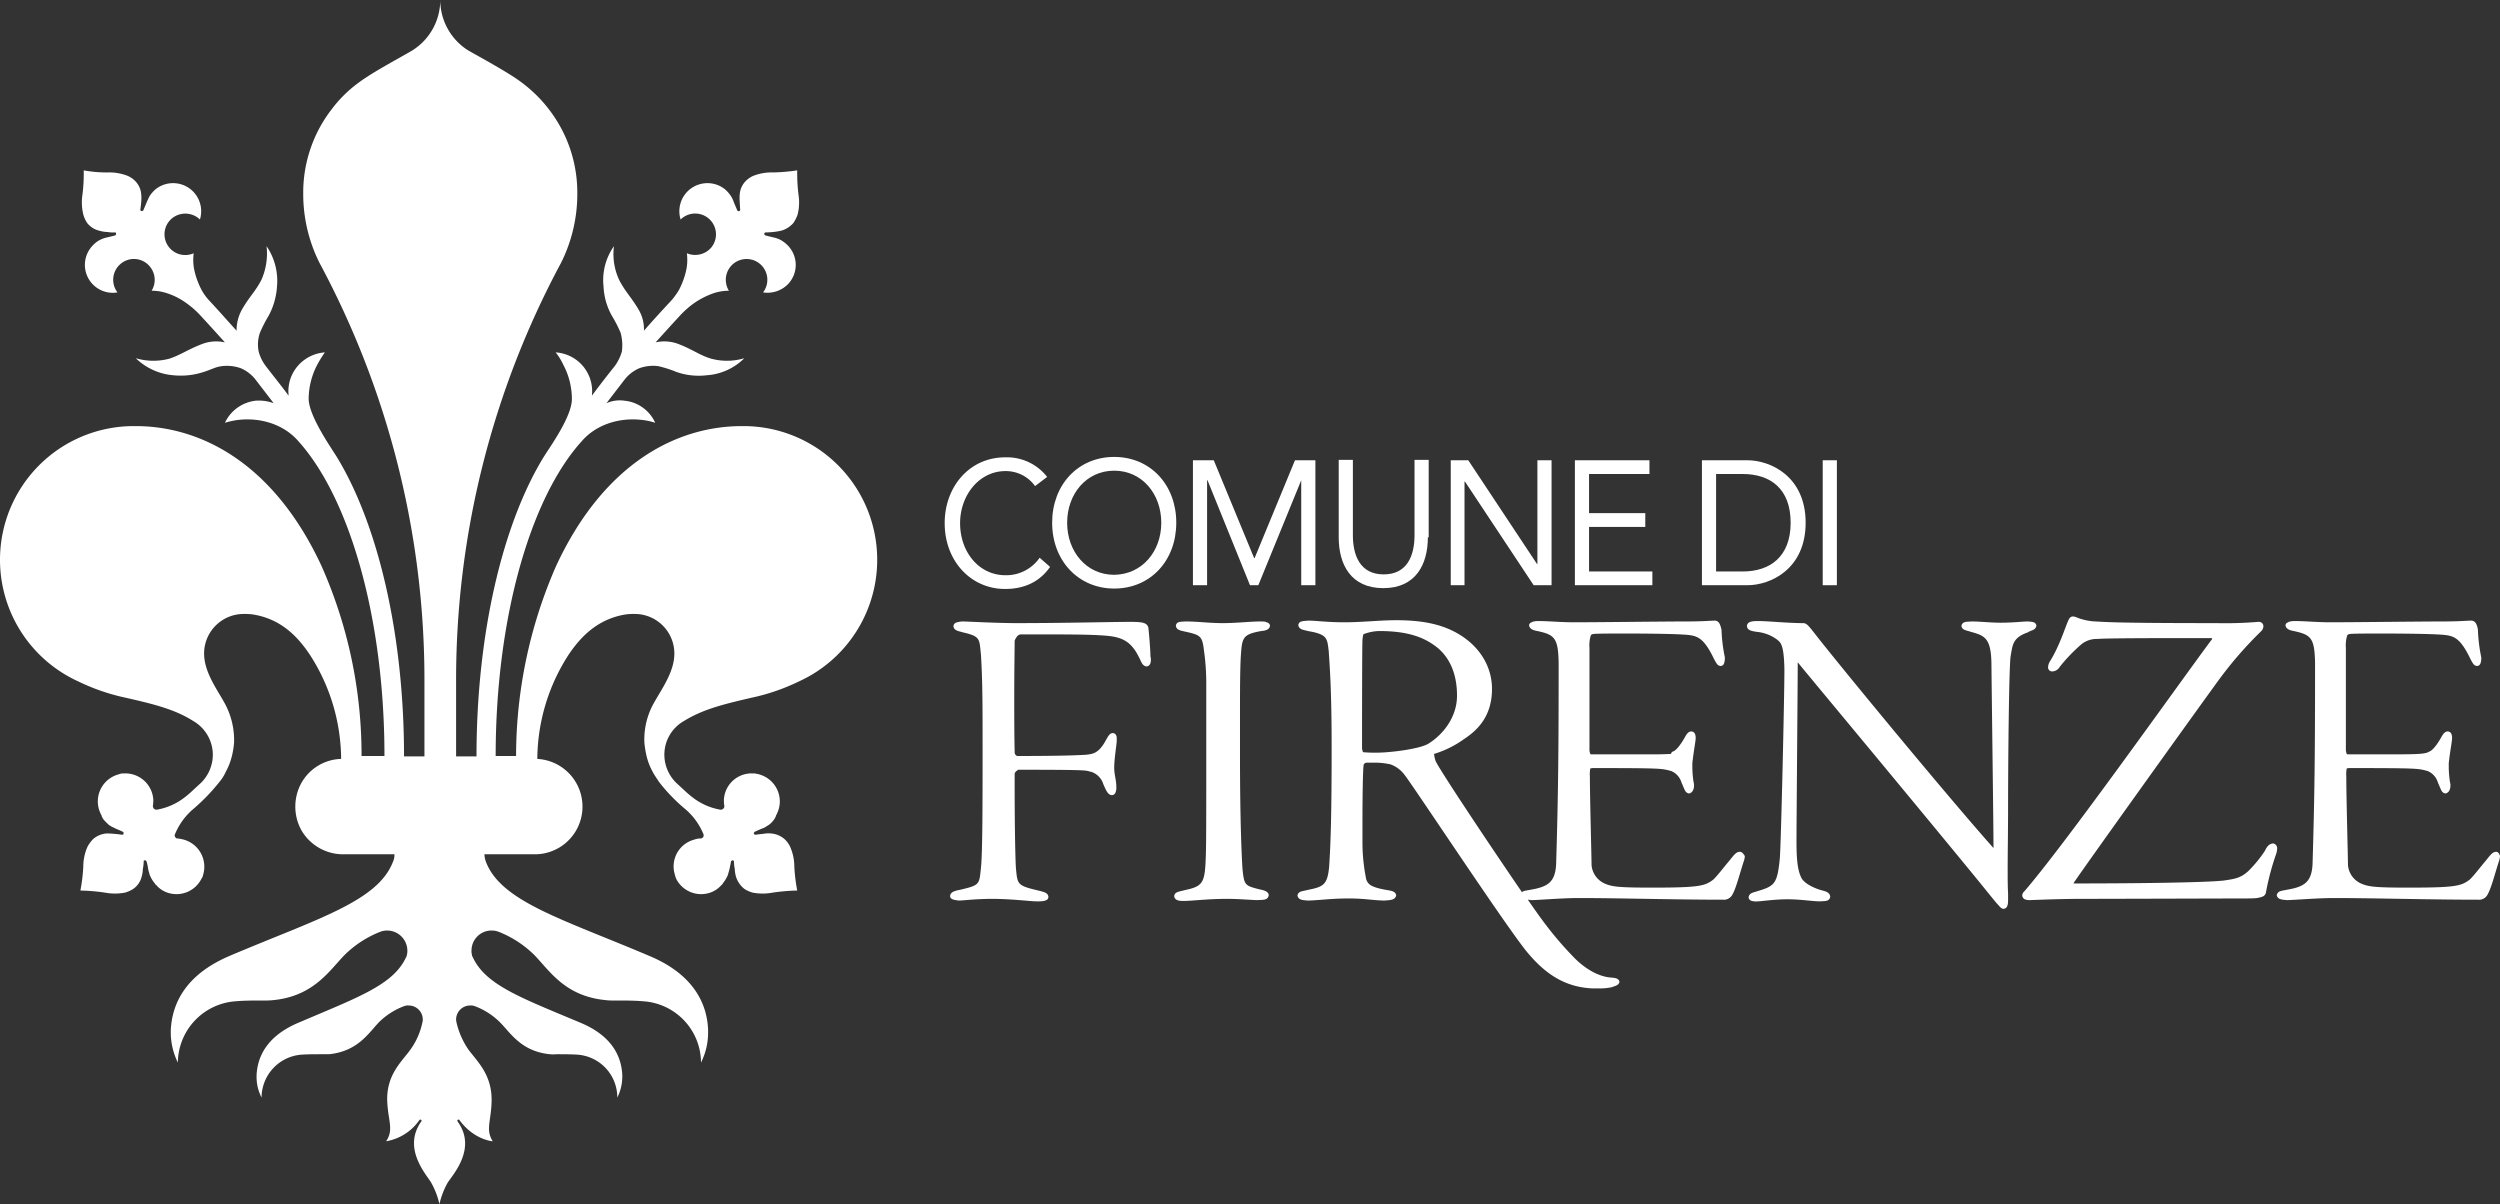 <?xml version="1.0" encoding="UTF-8"?>
<svg xmlns="http://www.w3.org/2000/svg" width="600.201" height="289.1" viewBox="0 0 600.201 289.1">
  <rect x="0" y="0" width="600.201" height="289.1" fill="#333333" stroke="none"/>
  <g id="Raggruppa_75024" data-name="Raggruppa 75024" transform="translate(-14864 4080)">
    <path id="Tracciato_71405" data-name="Tracciato 71405" d="M203.8,284.1h-.5c-15.5,0-33.1,8.8-44.6,33.6a113.887,113.887,0,0,0-9.6,45.6h-4.9c0-33.2,8.4-62,20.6-75.5,3.4-4,8.9-5.8,14.4-5.2a16.021,16.021,0,0,1,3.3.7,9.038,9.038,0,0,0-7.4-5.3,7.815,7.815,0,0,0-4.3.6c1.6-2.1,3-3.9,4.3-5.6h0a9,9,0,0,1,3.6-2.8h0a9.8,9.8,0,0,1,4.5-.5,27.213,27.213,0,0,1,4.4,1.4,16.2,16.2,0,0,0,7.2.8,14.142,14.142,0,0,0,9.1-4.1,14.507,14.507,0,0,1-8,.1c-2.7-.8-4.4-2.2-7.8-3.5a9.444,9.444,0,0,0-5.5-.4c1.8-2,3.7-4.1,6.1-6.7a21.908,21.908,0,0,1,3.4-2.9,19.849,19.849,0,0,1,4.4-2.2,11.934,11.934,0,0,1,3.7-.6h0a4.987,4.987,0,1,1,8.2.4,6.9,6.9,0,0,0,5.9-1.9,6.67,6.67,0,0,0-.1-9.5,7.487,7.487,0,0,0-1.8-1.3,7.148,7.148,0,0,0-1.5-.5c-1.3-.3-2-.5-2-.5a.1.1,0,0,1-.1-.1.33.33,0,0,1,0-.5.31.31,0,0,1,.2-.1,18.436,18.436,0,0,0,3.7-.4h0a5.966,5.966,0,0,0,3-1.9,9.332,9.332,0,0,0,1-2,12.223,12.223,0,0,0,.2-4.8,40.88,40.88,0,0,1-.3-5.8,44.866,44.866,0,0,1-5.8.5,12.053,12.053,0,0,0-4.7.8,5.675,5.675,0,0,0-1.8,1.2,5.075,5.075,0,0,0-1.5,3.2,10.183,10.183,0,0,0,0,1.9s0,.3.1,1.8a.367.367,0,0,1-.1.3.33.33,0,0,1-.5,0,.1.1,0,0,1-.1-.1s-.3-.7-.8-1.9a6.9,6.9,0,0,0-.7-1.5,7.965,7.965,0,0,0-1.5-1.7,6.745,6.745,0,0,0-10.6,7.3,4.993,4.993,0,0,1,7.3,6.8,5.1,5.1,0,0,1-5.8,1.3h0a12.121,12.121,0,0,1-.1,3.8h0a18.593,18.593,0,0,1-1.9,5.2,23.706,23.706,0,0,1-1.5,2.1c-2.7,2.9-4.9,5.3-6.8,7.5a9.257,9.257,0,0,0-1.3-5.1c-1.7-2.9-3.3-4.4-4.7-7.2a14.7,14.7,0,0,1-1.2-8,14.116,14.116,0,0,0-2.5,9.7,15.709,15.709,0,0,0,2,7,32.13,32.13,0,0,1,2.1,4.1,11.313,11.313,0,0,1,.3,4.5,10.962,10.962,0,0,1-1.8,3.6c-1.6,2-3.4,4.3-5.4,7a9.345,9.345,0,0,0-8.7-10.4,14.149,14.149,0,0,1,1.8,2.9,17.635,17.635,0,0,1,2.1,8.3h0c0,4.2-5.2,11.4-6.7,13.8-9.8,15.9-16.2,42.2-16.2,72h-4.9V345.3a211.437,211.437,0,0,1,25.2-100.4,36.948,36.948,0,0,0,3.9-16.3h0v-.5a32.675,32.675,0,0,0-6.7-19.9,33.236,33.236,0,0,0-6.8-6.7c-3.2-2.4-10.1-6.1-12.7-7.6a14.288,14.288,0,0,1-6.7-12.1,14.288,14.288,0,0,1-6.7,12.1c-2.5,1.5-9.5,5.2-12.7,7.6a30.872,30.872,0,0,0-6.8,6.7A32.675,32.675,0,0,0,98,228.1v.5h0a36.947,36.947,0,0,0,3.9,16.3,211.437,211.437,0,0,1,25.2,100.4v18.1h-4.9c0-29.7-6.4-56-16.2-72-1.5-2.4-6.6-9.7-6.7-13.8a17.934,17.934,0,0,1,2.1-8.3,28.224,28.224,0,0,1,1.8-2.9,9.466,9.466,0,0,0-7.7,5,9.345,9.345,0,0,0-1,5.4c-2-2.7-3.8-4.9-5.4-7a10.029,10.029,0,0,1-1.8-3.6,8.643,8.643,0,0,1,.3-4.5,32.131,32.131,0,0,1,2.1-4.1,17.119,17.119,0,0,0,2-7,14.807,14.807,0,0,0-2.5-9.7,15.69,15.69,0,0,1-1.2,8c-1.4,2.8-3,4.2-4.7,7.2a10.192,10.192,0,0,0-1.3,5.1c-2-2.2-4.1-4.6-6.8-7.5a12.7,12.7,0,0,1-1.5-2.1,18.593,18.593,0,0,1-1.9-5.2,12.121,12.121,0,0,1-.1-3.8h0a4.979,4.979,0,0,1-5.3-8.3,5.059,5.059,0,0,1,6.8.2,6.745,6.745,0,0,0-10.6-7.3,7.965,7.965,0,0,0-1.5,1.7s-.3.6-.7,1.5c-.5,1.2-.8,1.9-.8,1.9a.1.1,0,0,1-.1.1.454.454,0,0,1-.5,0,.367.367,0,0,1-.1-.3c.2-1.5.2-1.8.2-1.8a9.792,9.792,0,0,0,0-1.9,5.075,5.075,0,0,0-1.5-3.2,5.675,5.675,0,0,0-1.8-1.2,12.053,12.053,0,0,0-4.7-.8,30.08,30.08,0,0,1-5.8-.5,40.517,40.517,0,0,1-.3,5.8,12.223,12.223,0,0,0,.2,4.8,7.218,7.218,0,0,0,.9,2,5.225,5.225,0,0,0,3,1.9h0a7.393,7.393,0,0,0,1.9.3,8,8,0,0,0,1.8.1c.1,0,.2,0,.2.1a.454.454,0,0,1,0,.5.1.1,0,0,0-.1.1s-.7.2-2,.5a7.148,7.148,0,0,0-1.5.5,5.936,5.936,0,0,0-1.8,1.3A6.7,6.7,0,0,0,53.4,252a4.99,4.99,0,0,1,.7-6.8,4.93,4.93,0,0,1,7,.5,4.983,4.983,0,0,1,.5,5.9h0a11.475,11.475,0,0,1,3.7.6,16.363,16.363,0,0,1,4.4,2.2,21.906,21.906,0,0,1,3.4,2.9c2.4,2.6,4.3,4.7,6.1,6.7a9.444,9.444,0,0,0-5.5.4c-3.4,1.3-5.1,2.6-7.8,3.5a14.874,14.874,0,0,1-8.1-.1,14.66,14.66,0,0,0,9.1,4.1,17.6,17.6,0,0,0,7.2-.8c1.9-.6,2.8-1.2,4.4-1.4a9.951,9.951,0,0,1,4.5.5h0a9,9,0,0,1,3.6,2.8h0c1.3,1.7,2.7,3.5,4.3,5.6a10.216,10.216,0,0,0-4.3-.6,9.291,9.291,0,0,0-7.4,5.3,19.425,19.425,0,0,1,3.3-.7c5.5-.6,11,1.2,14.4,5.2,12.2,13.6,20.6,42.3,20.6,75.5H112a111.865,111.865,0,0,0-9.6-45.6c-11.5-24.8-29.1-33.6-44.6-33.6h-.5A32.091,32.091,0,0,0,44,345.4,49.672,49.672,0,0,0,54,349c8,1.8,13,3,17.6,5.9a9.414,9.414,0,0,1,4.7,8.1,9.532,9.532,0,0,1-2.8,6.7h0l-2.6,2.4s-.8.7-1.2,1a15.02,15.02,0,0,1-6.9,3.1,1.08,1.08,0,0,1-.7-.3,1.421,1.421,0,0,1-.2-.6h0a8.6,8.6,0,0,0,.1-1.6,6.717,6.717,0,0,0-7.2-6.2h-.4a.367.367,0,0,0-.3.1H54c-.1,0-.2.1-.3.1h0a6.736,6.736,0,0,0-5,7,7.045,7.045,0,0,0,.9,2.9v.1a.349.349,0,0,0,.1.2c0,.1.1.1.1.2v.1h0l.1.1c.1.1.1.2.2.3a15.933,15.933,0,0,0,1.3,1.3,5.2,5.2,0,0,1,.5.3c.3.2.7.3,1,.5,1.2.5,1.8.8,1.8.8a.1.1,0,0,1,.1.1.454.454,0,0,1,0,.5.367.367,0,0,1-.3.1c-1.5-.2-1.8-.2-1.8-.2a16.973,16.973,0,0,0-1.9-.1,5.5,5.5,0,0,0-3.3,1.4,8.32,8.32,0,0,0-1.3,1.8,11.735,11.735,0,0,0-1,4.7,41.19,41.19,0,0,1-.7,5.8,46.2,46.2,0,0,1,5.9.5,12.763,12.763,0,0,0,4.8,0,7.219,7.219,0,0,0,2-.9,4.971,4.971,0,0,0,2-2.9,7.393,7.393,0,0,0,.3-1.9,10.146,10.146,0,0,0,.2-1.8c0-.1,0-.2.1-.2a.348.348,0,0,1,.5.1.1.1,0,0,0,.1.1,18.085,18.085,0,0,1,.4,2c.1.4.2.7.3,1.1a4.205,4.205,0,0,0,.2.5,7.016,7.016,0,0,0,1,1.6c.1.1.1.2.2.3l.1.1h0l.1.1c.1,0,.1.1.2.2l.2.2h0a6.142,6.142,0,0,0,2.6,1.5,6.708,6.708,0,0,0,7.9-3.5h0c.1-.1.1-.2.2-.3h0c0-.1.1-.2.1-.3h0c0-.1.1-.3.1-.4a6.751,6.751,0,0,0-4.6-8.3,9,9,0,0,0-1.6-.3h0a.55.55,0,0,1-.5-.3.616.616,0,0,1-.1-.7,15.874,15.874,0,0,1,4.2-5.9,46.635,46.635,0,0,0,6.5-6.7h0a9.737,9.737,0,0,0,1.5-2.4,15.064,15.064,0,0,0,1.4-3.5h0a19.312,19.312,0,0,0,.6-3.6h0a18.5,18.5,0,0,0-2.5-9.8c-1.8-3.2-4.7-7.2-4.7-11.5a9.5,9.5,0,0,1,9.5-9.5,14.768,14.768,0,0,1,2.1.1c6.5,1,10.6,4.9,13.8,9.7h0a46.514,46.514,0,0,1,7.5,25,11.326,11.326,0,0,0-9.5,5.7,11.77,11.77,0,0,0,0,11.5,11.587,11.587,0,0,0,10,5.7h12.3a4.058,4.058,0,0,1-.4,1.9c-3.7,9.5-18.5,13.7-39.2,22.5-11,4.7-13.8,11.9-14.1,17.8h0v.5a16.33,16.33,0,0,0,1.7,7.3,14.9,14.9,0,0,1,13.7-14.7c2.2-.2,4.6-.2,7.1-.2a15.482,15.482,0,0,0,2.2-.1c9.8-1,13.5-7.3,17.2-11a25.417,25.417,0,0,1,8.4-5.4,4.671,4.671,0,0,1,1.7-.3A4.867,4.867,0,0,1,123,410a3.751,3.751,0,0,1-.1,1,1.421,1.421,0,0,1-.2.6c-3.1,6.7-11.5,9.6-26,15.8-7.7,3.3-9.7,8.4-9.9,12.5h0v.3a10.667,10.667,0,0,0,1.2,5.1A10.364,10.364,0,0,1,97.6,435c1.6-.1,3.2-.1,5-.1h1.6c6.9-.7,9.5-5.1,12-7.7a17.008,17.008,0,0,1,5.9-3.8,2.537,2.537,0,0,1,1.2-.2,3.372,3.372,0,0,1,3.4,3.4,1.952,1.952,0,0,1-.1.7,17.08,17.08,0,0,1-2.8,6.4c-2.1,3-6.1,6.2-5.6,13.1.3,4.4,1.5,6.3-.3,9a12.274,12.274,0,0,0,8-5.1c.1-.1.1-.1.2-.1a.265.265,0,0,1,.3.3c0,.1,0,.1-.1.2-4.5,6.4,1.2,12.6,2.4,14.6a18.938,18.938,0,0,1,2,5.2,18.938,18.938,0,0,1,2-5.2c1.3-2,7-8.2,2.4-14.6,0-.1-.1-.1-.1-.2a.265.265,0,0,1,.3-.3c.1,0,.2,0,.2.1,3.5,4.8,8,5.1,8,5.1-1.7-2.7-.5-4.6-.3-9,.4-6.9-3.5-10.2-5.6-13.1a19.185,19.185,0,0,1-2.8-6.4c0-.2-.1-.4-.1-.7a3.372,3.372,0,0,1,3.4-3.4,2.537,2.537,0,0,1,1.2.2,17.009,17.009,0,0,1,5.9,3.8c2.6,2.6,5.1,7,12,7.7a8.533,8.533,0,0,0,1.6,0c1.7,0,3.4,0,5,.1a10.29,10.29,0,0,1,9.6,10.3,11.252,11.252,0,0,0,1.2-5.1v-.3h0c-.2-4.1-2.1-9.2-9.9-12.5-14.5-6.1-22.9-9.1-26-15.8a1.421,1.421,0,0,1-.2-.6,3.083,3.083,0,0,1-.1-1,4.8,4.8,0,0,1,4.8-4.8,4.672,4.672,0,0,1,1.7.3,25.419,25.419,0,0,1,8.4,5.4c3.7,3.7,7.3,10,17.2,11a15.482,15.482,0,0,0,2.2.1c2.5,0,4.8,0,7.1.2a14.82,14.82,0,0,1,13.7,14.7,16.02,16.02,0,0,0,1.7-7.3v-.5h0c-.2-5.9-3.1-13.2-14.1-17.8-20.7-8.8-35.5-13-39.2-22.5a5.848,5.848,0,0,1-.4-1.9h12.1a11.424,11.424,0,0,0,9.9-5.7,11.467,11.467,0,0,0-9.3-17.2,46.514,46.514,0,0,1,7.5-25h0c3.2-4.8,7.4-8.7,13.8-9.7a14.768,14.768,0,0,1,2.1-.1,9.5,9.5,0,0,1,9.5,9.5c0,4.3-2.9,8.3-4.7,11.5a17.854,17.854,0,0,0-2.5,9.8h0a22.543,22.543,0,0,0,.6,3.6h0a15.064,15.064,0,0,0,1.4,3.5c.4.8,1,1.6,1.5,2.4h0a41.684,41.684,0,0,0,6.5,6.7,15.874,15.874,0,0,1,4.2,5.9.878.878,0,0,1-.1.7.864.864,0,0,1-.6.3h0a4.53,4.53,0,0,0-1.6.3,6.637,6.637,0,0,0-4.6,8.3c0,.1.1.3.1.4h0c0,.1.1.2.1.3h0c0,.1.1.2.1.3h0a6.708,6.708,0,0,0,7.9,3.5,6.142,6.142,0,0,0,2.6-1.5h0l.2-.2.2-.2.1-.1h0l.1-.1c.1-.1.1-.2.2-.3a8.636,8.636,0,0,0,1-1.6,4.2,4.2,0,0,0,.2-.5c.1-.4.2-.7.3-1.1.3-1.3.4-2,.4-2a.1.1,0,0,1,.1-.1.44.44,0,0,1,.5-.1.31.31,0,0,1,.1.2,10.147,10.147,0,0,0,.2,1.8,7.989,7.989,0,0,0,.3,1.9,6.074,6.074,0,0,0,2,2.9,7.218,7.218,0,0,0,2,.9,12.763,12.763,0,0,0,4.8,0,46.2,46.2,0,0,1,5.9-.5,41.189,41.189,0,0,1-.7-5.8,11.735,11.735,0,0,0-1-4.7,5.936,5.936,0,0,0-1.3-1.8,5.5,5.5,0,0,0-3.3-1.4h0a6.274,6.274,0,0,0-1.9.1s-.3,0-1.8.2a.367.367,0,0,1-.3-.1.33.33,0,0,1,0-.5.1.1,0,0,1,.1-.1s.6-.3,1.8-.8a3.128,3.128,0,0,0,1-.5,5.19,5.19,0,0,1,.5-.3,5.346,5.346,0,0,0,1.3-1.3c.1-.1.1-.2.2-.3l.1-.1h0v-.1c0-.1.1-.1.1-.2s.1-.1.1-.2v-.1a7.045,7.045,0,0,0,.9-2.9,6.736,6.736,0,0,0-5-7h0c-.1,0-.2-.1-.3-.1H207a.756.756,0,0,1-.4-.1h-.4a6.659,6.659,0,0,0-7.2,6.2,8.083,8.083,0,0,0,.1,1.6h0a.735.735,0,0,1-.2.6.908.908,0,0,1-.7.3,15.02,15.02,0,0,1-6.9-3.1c-.4-.3-1.2-1-1.2-1l-2.6-2.4h0a9.532,9.532,0,0,1-2.8-6.7,9.291,9.291,0,0,1,4.7-8.1c4.7-2.9,9.7-4.1,17.6-5.9a49.67,49.67,0,0,0,10-3.6,32.091,32.091,0,0,0-13.2-61.3" transform="translate(14838.8 -4261.8)" fill="#fff"></path>
    <path id="Tracciato_71406" data-name="Tracciato 71406" d="M273.7,298.5a8.631,8.631,0,0,0-7.1-3.6c-6.4,0-10.9,5.9-10.9,12.5,0,6.9,4.5,12.5,10.9,12.5a9.744,9.744,0,0,0,8.2-4.2l2.5,2.2c-2.5,3.6-6.2,5.3-10.8,5.3-8.2,0-14.5-6.7-14.5-15.8,0-8.8,6-15.8,14.5-15.8a12.218,12.218,0,0,1,10.1,4.7Z" transform="translate(14838.8 -4261.8)" fill="#fff"></path>
    <path id="Tracciato_71407" data-name="Tracciato 71407" d="M277.8,307.3c0-9.1,6.2-15.8,14.9-15.8s14.9,6.7,14.9,15.8-6.2,15.8-14.9,15.8c-8.6,0-14.9-6.7-14.9-15.8m26.2,0c0-6.9-4.6-12.5-11.3-12.5s-11.3,5.6-11.3,12.5,4.6,12.5,11.3,12.5c6.7-.1,11.3-5.6,11.3-12.5" transform="translate(14838.8 -4261.8)" fill="#fff"></path>
    <path id="Tracciato_71408" data-name="Tracciato 71408" d="M311.6,292.3h5l9.7,23.5h.1l9.7-23.5H341v30h-3.4V297.1h0l-10.3,25.2h-2l-10.2-25.2H315v25.2h-3.4Z" transform="translate(14838.8 -4261.8)" fill="#fff"></path>
    <path id="Tracciato_71409" data-name="Tracciato 71409" d="M368,310.8c0,6.5-2.9,12.2-10.7,12.2s-10.7-5.7-10.7-12.2V292.2H350v18.1c0,4.8,1.7,9.4,7.4,9.4s7.4-4.6,7.4-9.4V292.2h3.4v18.6Z" transform="translate(14838.8 -4261.8)" fill="#fff"></path>
    <path id="Tracciato_71410" data-name="Tracciato 71410" d="M373.5,292.3h4.2l16.5,24.9h.1V292.3h3.4v30h-4.3l-16.5-24.9h-.1v24.9h-3.3Z" transform="translate(14838.8 -4261.8)" fill="#fff"></path>
    <path id="Tracciato_71411" data-name="Tracciato 71411" d="M403.3,292.3h17.9v3.3H406.7V305h13.5v3.3H406.7V319h15.2v3.3H403.3Z" transform="translate(14838.8 -4261.8)" fill="#fff"></path>
    <path id="Tracciato_71412" data-name="Tracciato 71412" d="M433.8,292.3h10.9c5.6,0,14,3.9,14,15s-8.4,15-14,15H433.8Zm3.4,26.7h6.4c6.5,0,11.5-3.5,11.5-11.7s-4.9-11.7-11.5-11.7h-6.4Z" transform="translate(14838.8 -4261.8)" fill="#fff"></path>
    <rect id="Rettangolo_4427" data-name="Rettangolo 4427" width="3.4" height="30" transform="translate(15301.6 -3969.5)" fill="#fff"></rect>
    <path id="Tracciato_71413" data-name="Tracciato 71413" d="M300.9,332.5c-.3-1.2-1.4-1.4-4.3-1.4-4.4,0-16.2.3-27.3.3-5.1,0-11.9-.4-13-.4a5.852,5.852,0,0,0-1.3.2,1.055,1.055,0,0,0-.9.9c.1,1.1,1.2,1.2,2.2,1.5,4.3,1,4,1.5,4.4,5.3.4,6.4.4,12.1.4,23.1,0,11.3,0,24.9-.4,28.2-.4,4-.3,4.1-4.9,5.2-1.6.3-2.4.6-2.5,1.5,0,.6.5.8.9.9a5.852,5.852,0,0,0,1.3.2c.9,0,4-.4,7.9-.4,4.6,0,9.3.6,10.6.6h.2a8.083,8.083,0,0,0,1.6-.1c.5-.1,1.1-.3,1.1-1-.1-.9-.9-1.1-2-1.4-5.5-1.3-5.4-1.4-5.8-5.5-.2-3.4-.3-13.1-.3-18.7v-4a.31.31,0,0,1,.1-.2,1.2,1.2,0,0,1,.5-.5l.2-.2h0c18.8,0,15.8.2,17.6.5a4.564,4.564,0,0,1,2.9,3c.7,1.6,1.1,2.5,2,2.6a.961.961,0,0,0,.9-.6,3.2,3.2,0,0,0,.2-1.5c0-1.6-.5-2.8-.5-4.5,0-2,.5-5,.6-6.3v-.6a1.644,1.644,0,0,0-.2-1,.91.91,0,0,0-.8-.4c-.7.1-.9.5-1.6,1.7-1.8,3.4-3.4,3.3-4.7,3.5-1.8.1-5.2.3-16.6.3a.939.939,0,0,1-.6-.9c-.1-4.9-.1-9.1-.1-12.8,0-7.3.1-12,.1-14a4.537,4.537,0,0,1,.5-.9,1.4,1.4,0,0,1,.9-.6c11.2,0,16.5,0,20.3.3,4,.3,6.2,1.3,8.1,5.1.6,1.1.8,2.2,1.9,2.3.8-.1,1-.9,1-1.5a2.768,2.768,0,0,0-.1-.9c0-1.3-.3-5.2-.5-6.9m28.2-1.4a4.868,4.868,0,0,0-1.2-.1c-2.6,0-5.8.4-9.1.4-3.6,0-5.8-.4-9.1-.4-1.2.1-2,0-2.2,1,.1.9.8,1.1,1.6,1.3,4.1.9,4.7,1,5.1,4.3a57.029,57.029,0,0,1,.6,8.9v20.2c0,8.7,0,17.5-.1,20.4-.2,6.3-.5,7.4-4.6,8.3-2,.5-2.8.5-3,1.5.1,1.1,1.2,1.2,2.2,1.2,2.2,0,5.6-.5,10.6-.5,2.8,0,6.1.3,7.2.3,1.3-.1,2.4.1,2.7-1.1,0-.8-.7-1.2-2.3-1.5-3.4-.9-3.6-.9-4-4.9-.2-2.9-.6-11.8-.6-27v-9.8c0-5.4,0-11,.2-14.3.3-4.4.4-5.2,4.9-6,1.3-.1,2.1-.5,2.1-1.4-.3-.7-.7-.6-1-.8m113.8,55.2c-.8,0-1.3.6-2.4,2-1.2,1.4-3.1,3.9-4,4.7-2,1.5-3.3,1.9-14.5,1.9-8.4,0-9.9-.2-11.8-1.1a5.346,5.346,0,0,1-2.9-4.3c0-2-.4-16.1-.4-21.3a7.217,7.217,0,0,1,.1-1.9s-.1,0,.5-.1c16.8,0,16.6.1,18.9.7a4.269,4.269,0,0,1,2.5,2.8c.8,1.7.8,2.4,1.8,2.6.6-.1,1.2-.7,1.2-1.9a2.485,2.485,0,0,0-.1-.8,24.056,24.056,0,0,1-.3-3.9,7.082,7.082,0,0,1,.1-1.5c.2-1.9.7-4.5.7-5.2,0-.8-.2-1.5-1-1.6-.7,0-1.1.5-1.6,1.4-1.1,2-2.2,3.2-2.8,3.4a.634.634,0,0,0-.5.6c-.5,0-1.5.1-3.5.1H407.1l-.1-.1a3.09,3.09,0,0,1-.2-1.3V337.4a8.377,8.377,0,0,1,.3-3c.2-.3.2-.3.7-.4.9-.1,4.2-.1,8-.1,6,0,13.3.1,15.2.4,2,.3,3.5,1.1,5.7,5.7.6,1.1.8,1.6,1.6,1.7.9-.1.9-1,1-1.5v-.6a38.7,38.7,0,0,1-.8-6.6c-.3-1.3-.6-2.1-1.5-2.2-1.3,0-2.7.2-7,.2-4.7,0-21.5.2-26.7.2-3.7,0-6.2-.3-8.9-.3a4.438,4.438,0,0,0-1.3.2c-.3.2-.7.2-.8.8.1.8.8,1.2,2,1.4,4.1.9,5,1.6,5.1,7.7,0,21.5-.1,31.5-.6,48.2-.2,4.4-2,5.5-6.1,6.2-.9.2-1.7.2-2.1.6-7-10.2-19.1-28.3-20.7-31.4a6.784,6.784,0,0,1-.4-1.7v-.1a24.593,24.593,0,0,0,7.1-3.5c2.7-1.8,6.8-5,6.8-12.1,0-4.7-2.3-9.5-7.4-12.8-3.9-2.5-8.6-3.7-15.6-3.7-3.9,0-8.2.5-12.4.5s-6.9-.4-8.6-.4c-1.5.1-2.4.1-2.5,1.1.2,1.1,1.3,1.1,2.3,1.4,4.8.8,4.6,1.8,5,4.8.2,3.3.7,8.7.7,23.2,0,15-.2,22.7-.6,28.6-.4,4.2-1.3,4.8-4.9,5.5-1.5.4-2.5.3-2.7,1.4.2,1.1,1.3,1.1,2.4,1.2,2.3,0,5.6-.5,9.9-.5,3.9,0,6.1.5,8.6.5,1.4-.1,2.5-.1,2.8-1.2-.1-.9-.9-1.1-2.1-1.3-4.2-.7-4.7-1.5-5.1-2.6a44.516,44.516,0,0,1-.9-9.2v-4.9c0-5.4.1-12.8.3-13.4,0-.2.4-.5.7-.5h1.5a18.2,18.2,0,0,1,4.2.4,7.156,7.156,0,0,1,3.3,2.4c1.5,1.7,23.7,35.4,29.3,42.4,4.1,5,8.8,8.7,16,9h1.5a13.542,13.542,0,0,0,3.1-.3c1-.4,1.5-.4,1.8-1.2v-.1h0c-.2-.8-.9-.9-1.9-1-2-.1-5.2-1.1-8.7-4.5a84.643,84.643,0,0,1-8-9.4c-.6-.8-1.8-2.5-3.4-4.8.3,0,.6.1,1,.1,1.3,0,7.3-.5,11.2-.5,9.5,0,22.8.4,35.1.4a2.32,2.32,0,0,0,1.9-1.4c.8-1.4,1.7-4.9,2.6-7.7a4.408,4.408,0,0,0,.3-1.4c-.3-.4-.6-1-1.2-1m-87.2-23.8a30.089,30.089,0,0,1-3.1-.1c-.1,0-.1,0-.2-.1a3.09,3.09,0,0,1-.2-1.3c0-1.6,0-23.6.1-25.6.2-1.7.2-1.2.4-1.4l-.2-.4.2.4a11.226,11.226,0,0,1,3.6-.7c6.9,0,10.9,1.5,14,4,2.9,2.4,4.7,6.2,4.7,11.5,0,5.4-3.6,9.5-6.8,11.5-2,1.3-9.2,2.2-12.5,2.2M571,384.3c-1,0-1.6.8-2,1.7a29.594,29.594,0,0,1-4.1,5c-1.8,1.6-3.1,1.8-5.8,2.2-4.5.5-21.2.7-35.9.7H523a.349.349,0,0,0,.1-.2c3.1-4.6,30.5-42.8,34.6-48.4a92.918,92.918,0,0,1,10.4-12,1.823,1.823,0,0,0,.5-1.1,1.049,1.049,0,0,0-1.1-1.1h-.2a93.684,93.684,0,0,1-10,.3c-25.2,0-26.8-.3-29.1-.4a13.642,13.642,0,0,1-4.5-1,2.353,2.353,0,0,0-.8-.2c-.7,0-1,.6-1.2,1.1-.6,1.3-2.1,6.1-4.3,9.6a2.976,2.976,0,0,0-.5,1.5.977.977,0,0,0,.9,1,2.147,2.147,0,0,0,1.9-1.1,40.034,40.034,0,0,1,5.3-5.5,5.846,5.846,0,0,1,3.7-1.2c2.5-.2,15-.2,22.4-.2h5.2a.864.864,0,0,1-.3.6c-8.1,10.9-34.7,48.5-44.8,60.2a1.389,1.389,0,0,0-.5,1c.1.9.9,1.1,1.8,1.1,2.7-.1,7.8-.3,12.2-.3,5.3,0,37.3-.1,39.4-.1.9,0,2.1,0,3-.1.9-.2,1.9-.3,2.1-1.3a61.335,61.335,0,0,1,2.5-9.4,5.161,5.161,0,0,0,.2-1.1,1.187,1.187,0,0,0-.9-1.3m53.5,2c-.8,0-1.3.6-2.4,2-1.2,1.4-3.1,3.9-4,4.7-2,1.5-3.3,1.9-14.5,1.9-8.4,0-9.9-.2-11.8-1.1a5.346,5.346,0,0,1-2.9-4.3c0-2-.4-16.1-.4-21.3a7.219,7.219,0,0,1,.1-1.9s-.1,0,.5-.1c16.8,0,16.6.1,18.9.7a4.269,4.269,0,0,1,2.5,2.8c.8,1.7.8,2.4,1.8,2.6.6-.1,1.2-.7,1.2-1.9a2.486,2.486,0,0,0-.1-.8,24.06,24.06,0,0,1-.3-3.9,7.085,7.085,0,0,1,.1-1.5c.2-1.9.7-4.5.7-5.2,0-.8-.2-1.5-1-1.6-.7,0-1.1.5-1.6,1.4-1.1,2-2.2,3.2-2.8,3.4-.8.5-1.7.7-7.6.7H588.7l-.1-.1a3.09,3.09,0,0,1-.2-1.3V337.4a8.376,8.376,0,0,1,.3-3c.2-.3.2-.3.7-.4.9-.1,4.2-.1,8-.1,6,0,13.3.1,15.2.4,2,.3,3.5,1.1,5.7,5.7.6,1.1.8,1.6,1.6,1.7.9-.1.9-1,1-1.5v-.6a38.7,38.7,0,0,1-.8-6.6c-.2-1.3-.6-2.1-1.5-2.2-1.3,0-2.7.2-7,.2-4.7,0-21.5.2-26.7.2-3.7,0-6.2-.3-8.9-.3a4.438,4.438,0,0,0-1.3.2c-.3.2-.7.2-.8.8.1.8.8,1.2,2,1.4,4.1.9,5,1.6,5.1,7.7,0,21.5-.1,31.5-.6,48.2-.2,4.4-2,5.5-6.1,6.2-1.3.3-2.2.2-2.5,1.3.2,1,1.1,1.1,2.5,1.2,1.3,0,7.3-.5,11.2-.5,9.5,0,22.8.4,35.1.4a2.32,2.32,0,0,0,1.9-1.4c.8-1.4,1.7-4.9,2.6-7.7a4.408,4.408,0,0,0,.3-1.4c-.1-.4-.4-1-.9-1M514.1,332c-.2-1-1.1-.9-2.1-1-1.2,0-3.4.3-6.5.3-2.3,0-5-.3-6.9-.3-1.1.1-2.3-.1-2.5,1.1.2,1,1.1,1,2.3,1.4,3.2.9,4.8,1.4,4.9,7.5.1,9.4.5,39.9.5,44.1v.3c-10.1-11.3-36.3-43-43-51.6-1.4-1.8-1.9-2.4-2.7-2.4-3.7,0-8.5-.5-10.8-.5-1.7,0-2.6.2-2.7,1.2.1,1,1,1.2,2.4,1.4a9.675,9.675,0,0,1,4.9,1.9c.8.7,1.6,1.1,1.7,7.2,0,6.4-.8,41.6-1.1,45.3-.6,6-1.2,6.6-5.2,7.8-1.1.4-2.1.4-2.3,1.5a1.02,1.02,0,0,0,.5.8,3.688,3.688,0,0,0,1.7.2c.8,0,4-.5,7.1-.5,3.3,0,6,.5,7.9.5,1-.1,2.2.1,2.4-1.1-.1-1.1-1.1-1.3-2.2-1.6-1.4-.4-4.1-1.5-4.8-3.1-.8-1.7-1.1-4.1-1.1-8.6,0-4.4.3-38.6.3-43,.7.9,10.1,12.2,20.3,24.5,10.6,12.8,22,26.6,25.2,30.6.9,1.1,1.7,2.1,2.3,2.8.7.7.9,1.2,1.6,1.3,1-.1,1.1-1.1,1.1-2.2v-1.5c-.1-1.8-.1-3.7-.1-5.8,0-4.1.1-8.9.1-15.2,0-9.7.2-32.9.6-35.9.5-2.7.4-4.5,4.2-5.8.6-.5,1.8-.4,2-1.6" transform="translate(14838.8 -4261.8)" fill="#fff"></path>
  </g>
</svg>
